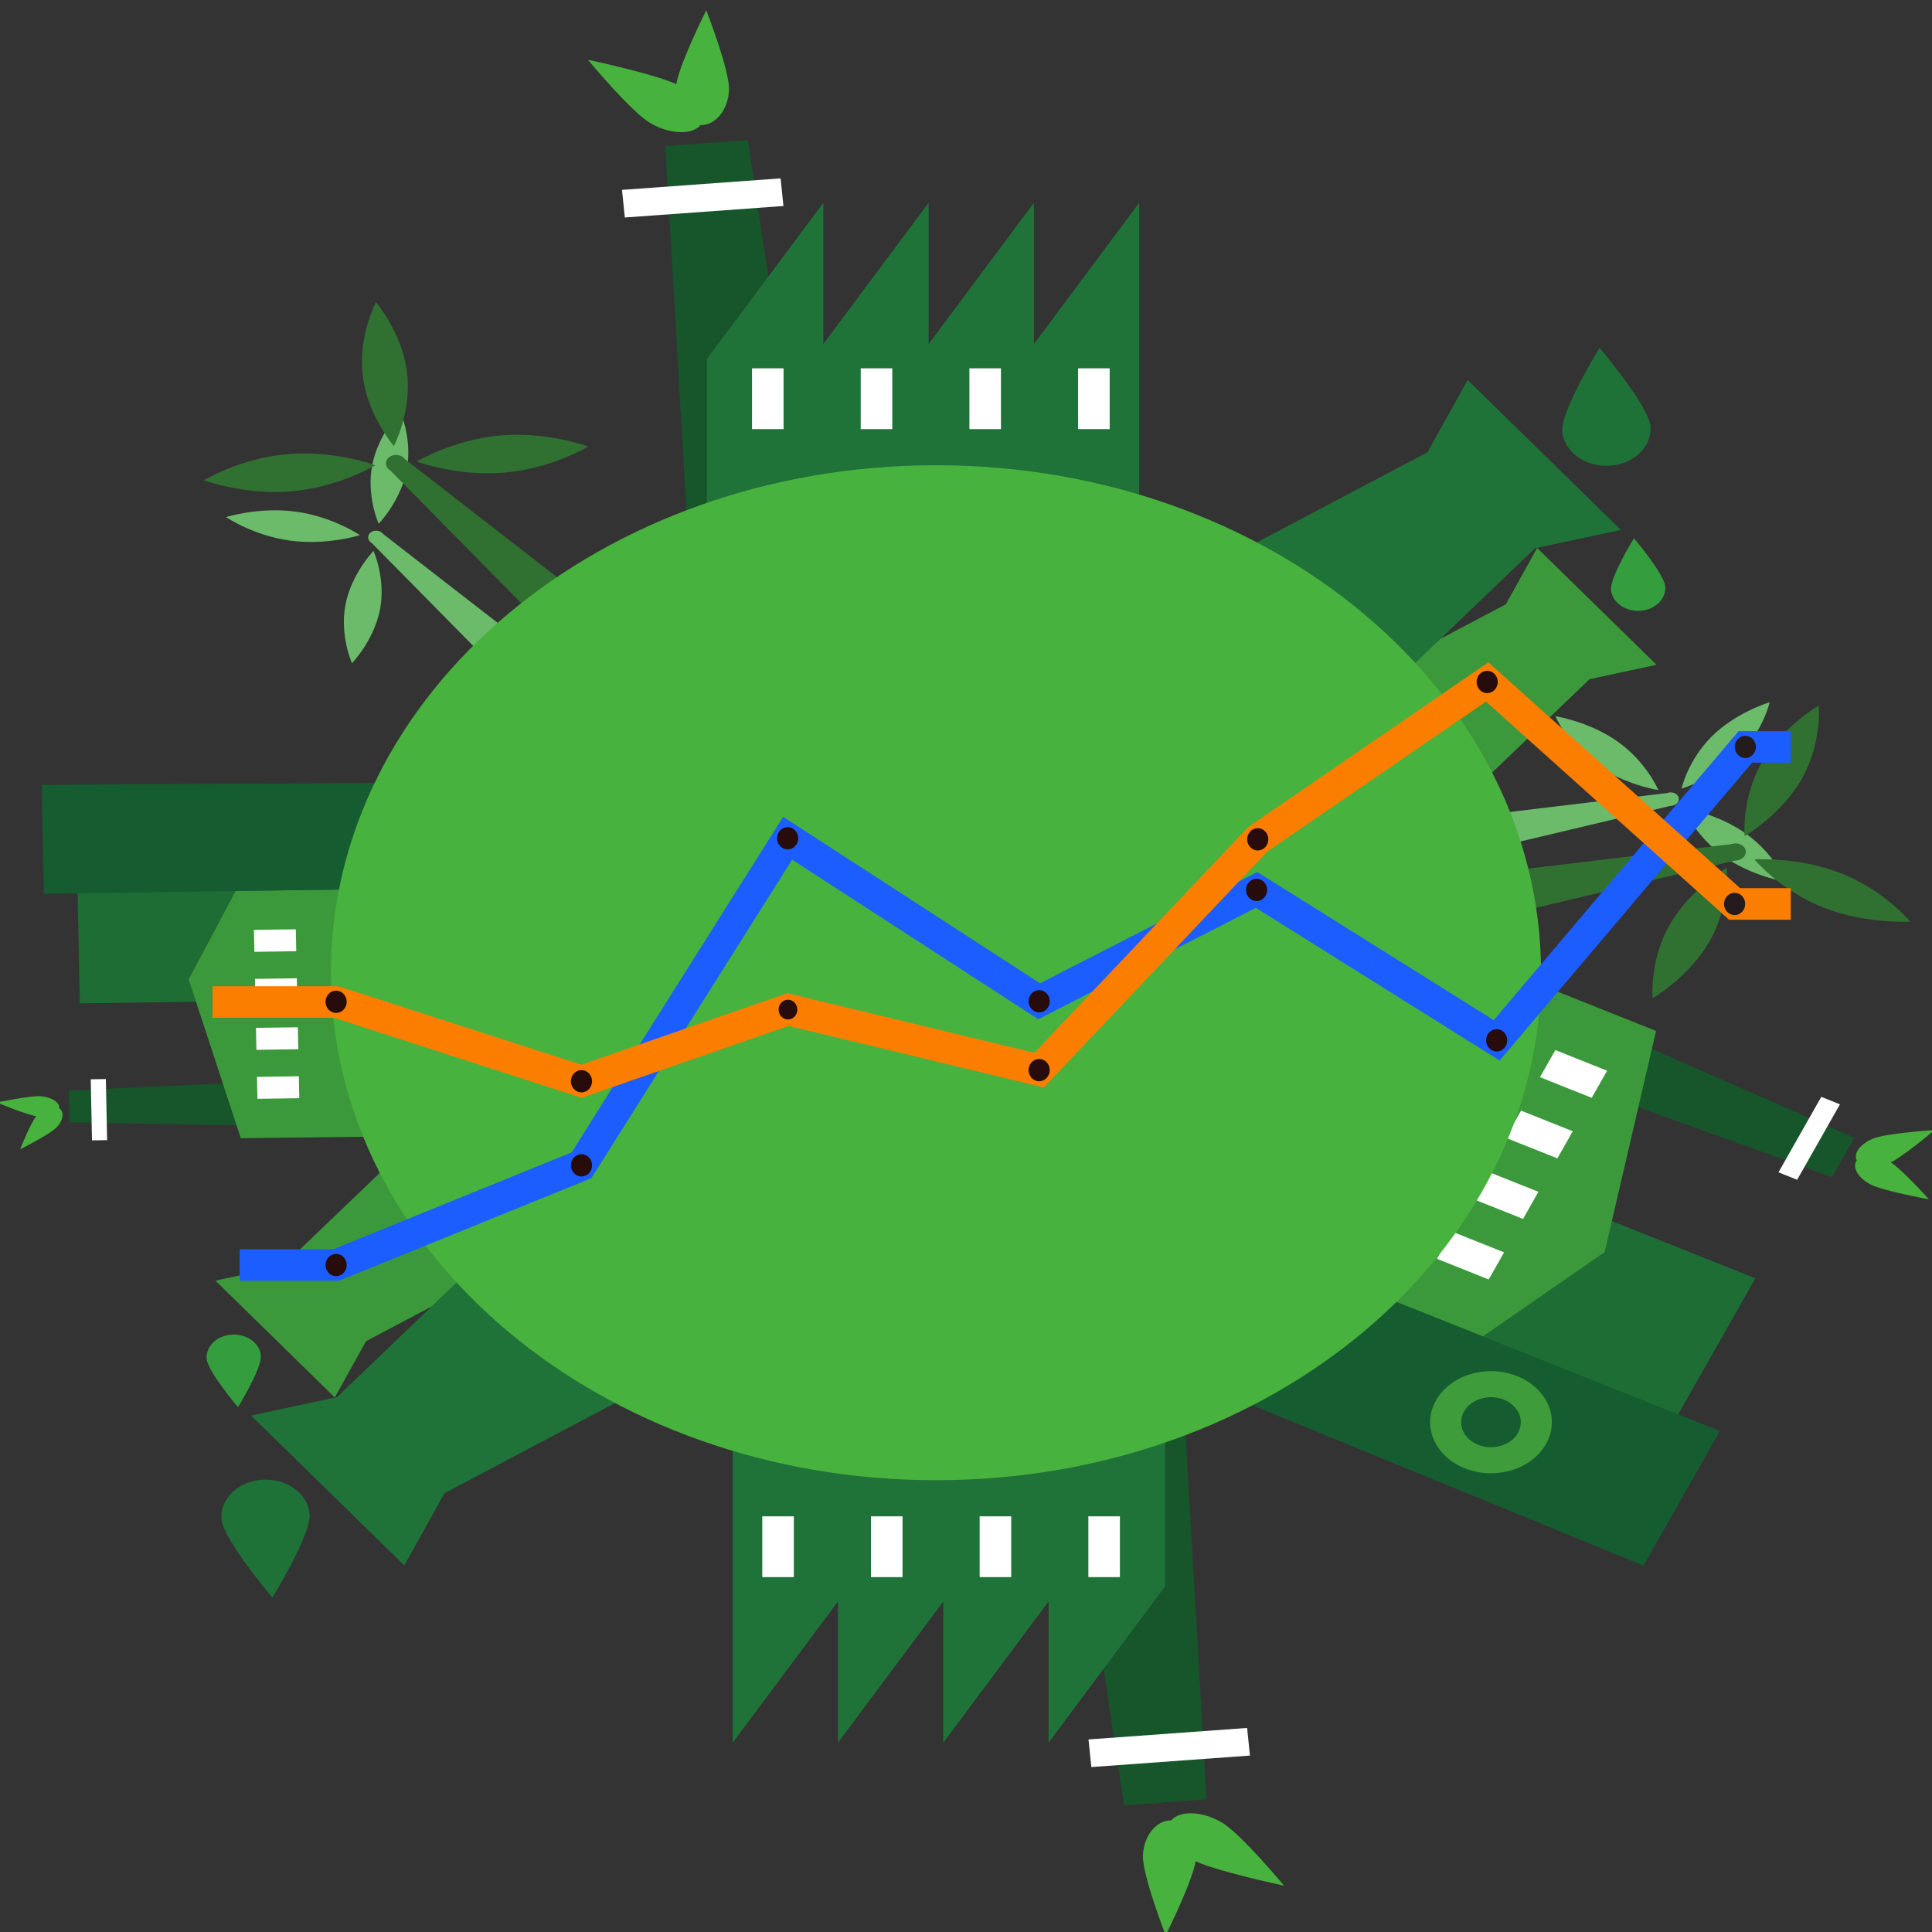 <?xml version="1.0" encoding="UTF-8" standalone="no"?>
<svg xmlns:inkscape="http://www.inkscape.org/namespaces/inkscape" xmlns:sodipodi="http://sodipodi.sourceforge.net/DTD/sodipodi-0.dtd" xmlns="http://www.w3.org/2000/svg" xmlns:svg="http://www.w3.org/2000/svg" width="300mm" height="300mm" viewBox="0 0 300 300" version="1.1" id="svg5" xml:space="preserve">
  <rect x="0" y="0" width="300" height="300" fill="#333333" stroke="none"/>
  <defs id="defs2"></defs>
  <g id="g269" transform="matrix(0.062,0,0,-0.052,165.396,434.659)" style="display:inline">
    <path d="m 147.348,2967.772 -177.21,1422.53 314.8,27.2 69.36,-1431.84 -206.95,-17.89" style="fill:#17552b;fill-opacity:1;fill-rule:nonzero;stroke:none" id="path323"></path>
    <path d="m 65.608,3082.122 -7.14,82.48 397.23,34.33 7.12,-82.47 -397.21,-34.34" style="fill:#ffffff;fill-opacity:1;fill-rule:nonzero;stroke:none" id="path325"></path>
    <path d="m 315.358,2807.514 c 48.25,-33.301 232.85,-79.531 232.85,-79.531 0,0 -108.7,156.239 -156.95,189.539 -48.25,33.3 -104.35,35.64 -125.31,5.29 -20.95,-30.38 1.17,-82.001 49.41,-115.298" style="fill:#47b23e;fill-opacity:1;fill-rule:nonzero;stroke:none" id="path327"></path>
    <path d="m 194.788,2819.502 c -2.42,-58.551 56.96,-239.402 56.96,-239.402 0,0 74.16,175.301 76.58,233.883 2.42,58.579 -25.52,107.299 -62.38,108.829 -36.87,1.52 -68.75,-44.72 -71.16,-103.31" style="fill:#47b23e;fill-opacity:1;fill-rule:nonzero;stroke:none" id="path329"></path>
    <path d="m -568.872,3576.682 v -421.66 l 263.7,421.66 v -421.66 l 263.67,421.66 v -421.66 l 291.86,466.7 v 751.9 h -263.68 -28.18 -235.51 -28.16 -235.53 -28.17 -263.67 v -1218.6 l 263.67,421.66" style="fill:#207338;fill-opacity:1;fill-rule:nonzero;stroke:none" id="path331"></path>
    <path d="m 58.138,3830.832 h 79.01 v -181.48 H 58.138 v 181.48" style="fill:#ffffff;fill-opacity:1;fill-rule:nonzero;stroke:none" id="path333"></path>
    <path d="m -214.092,3830.832 h 79.01 v -181.48 h -79.01 v 181.48" style="fill:#ffffff;fill-opacity:1;fill-rule:nonzero;stroke:none" id="path335"></path>
    <path d="m -486.322,3830.832 h 79.01 v -181.48 h -79.01 v 181.48" style="fill:#ffffff;fill-opacity:1;fill-rule:nonzero;stroke:none" id="path337"></path>
    <path d="m -758.552,3830.832 h 79.02 v -181.48 h -79.02 v 181.48" style="fill:#ffffff;fill-opacity:1;fill-rule:nonzero;stroke:none" id="path339"></path>
    <path d="m -1443.132,6382.592 72.94,69.03 -342.513,316.77 -27.84,-26.35 297.413,-359.45" style="fill:#6bbb6b;fill-opacity:1;fill-rule:nonzero;stroke:none" id="path341"></path>
    <path d="m -1740.209,6740.562 c -7.567,8 -7.219,20.62 0.781,28.18 7.988,7.57 20.609,7.23 28.168,-0.77 7.578,-8 7.227,-20.62 -0.769,-28.18 -8,-7.57 -20.614,-7.23 -28.18,0.77" style="fill:#6bbb6b;fill-opacity:1;fill-rule:nonzero;stroke:none" id="path343"></path>
    <path d="m -1940.862,6744.462 c -92.578,14.88 -160.667,70.19 -160.667,70.19 0,0 81.992,31.21 174.578,16.33 92.566,-14.88 160.664,-70.19 160.664,-70.19 0,0 -81.992,-31.21 -174.575,-16.33" style="fill:#6bbb6b;fill-opacity:1;fill-rule:nonzero;stroke:none" id="path345"></path>
    <path d="m -1715.932,6539.132 c -14.879,-92.57 -70.187,-160.66 -70.187,-160.66 0,0 -31.2,82 -16.325,174.57 14.883,92.57 70.192,160.67 70.192,160.67 0,0 31.203,-82 16.32,-174.58" style="fill:#6bbb6b;fill-opacity:1;fill-rule:nonzero;stroke:none" id="path347"></path>
    <path d="m -1735.537,6969.402 c 14.883,92.57 70.195,160.66 70.195,160.66 0,0 31.2,-82 16.32,-174.57 -14.88,-92.57 -70.191,-160.67 -70.191,-160.67 0,0 -31.203,82 -16.324,174.58" style="fill:#6bbb6b;fill-opacity:1;fill-rule:nonzero;stroke:none" id="path349"></path>
    <path d="m -1223.732,6590.222 -92.76,-87.78 -378.198,457.08 35.408,33.51 435.55,-402.81" style="fill:#307031;fill-opacity:1;fill-rule:nonzero;stroke:none" id="path351"></path>
    <path d="m -1657.422,6992.502 c -9.62,10.16 -25.67,10.6 -35.842,0.97 -10.16,-9.62 -10.613,-25.66 -0.984,-35.82 9.621,-10.17 25.666,-10.61 35.826,-1 10.17,9.63 10.63,25.68 1,35.85" style="fill:#307031;fill-opacity:1;fill-rule:nonzero;stroke:none" id="path353"></path>
    <path d="m -1648.312,7247.532 c -12.41,118.58 -77.882,208.9 -77.882,208.9 0,0 -45.339,-101.92 -32.941,-220.5 12.391,-118.59 77.863,-208.92 77.863,-208.92 0,0 45.36,101.93 32.96,220.52" style="fill:#307031;fill-opacity:1;fill-rule:nonzero;stroke:none" id="path355"></path>
    <path d="m -1403.372,6947.562 c 118.58,12.39 208.91,77.86 208.91,77.86 0,0 -101.92,45.35 -220.5,32.95 -118.59,-12.41 -208.92,-77.88 -208.92,-77.88 0,0 101.92,-45.34 220.51,-32.93" style="fill:#307031;fill-opacity:1;fill-rule:nonzero;stroke:none" id="path357"></path>
    <path d="m -1948.299,7002.592 c -118.57,-12.4 -208.906,-77.87 -208.906,-77.87 0,0 101.922,-45.36 220.5,-32.96 118.59,12.41 208.922,77.88 208.922,77.88 0,0 -101.93,45.35 -220.516,32.95" style="fill:#307031;fill-opacity:1;fill-rule:nonzero;stroke:none" id="path359"></path>
    <path d="m 1052.478,5925.352 20.88,-98.24 448.89,127.09 -7.96,37.5 -461.81,-66.35" style="fill:#6bbb6b;fill-opacity:1;fill-rule:nonzero;stroke:none" id="path361"></path>
    <path d="m 1512.848,5992.182 c 10.77,2.29 21.35,-4.59 23.64,-15.36 2.28,-10.76 -4.58,-21.35 -15.36,-23.63 -10.76,-2.29 -21.36,4.58 -23.64,15.35 -2.28,10.77 4.58,21.35 15.36,23.64" style="fill:#6bbb6b;fill-opacity:1;fill-rule:nonzero;stroke:none" id="path363"></path>
    <path d="m 1620.798,6161.362 c 60.98,71.24 143.67,100.5 143.67,100.5 0,0 -16.13,-86.23 -77.1,-157.47 -60.96,-71.23 -143.67,-100.5 -143.67,-100.5 0,0 16.14,86.24 77.1,157.47" style="fill:#6bbb6b;fill-opacity:1;fill-rule:nonzero;stroke:none" id="path365"></path>
    <path d="m 1328.308,6076.502 c -71.24,60.97 -100.49,143.67 -100.49,143.67 0,0 86.22,-16.14 157.47,-77.11 71.23,-60.96 100.49,-143.66 100.49,-143.66 0,0 -86.24,16.13 -157.47,77.1" style="fill:#6bbb6b;fill-opacity:1;fill-rule:nonzero;stroke:none" id="path367"></path>
    <path d="m 1705.668,5868.872 c 71.24,-60.96 100.5,-143.68 100.5,-143.68 0,0 -86.24,16.15 -157.48,77.11 -71.23,60.97 -100.49,143.68 -100.49,143.68 0,0 86.25,-16.14 157.47,-77.11" style="fill:#6bbb6b;fill-opacity:1;fill-rule:nonzero;stroke:none" id="path369"></path>
    <path d="m 1115.258,5629.872 -26.54,124.92 587.23,84.38 10.13,-47.69 -570.82,-161.61" style="fill:#307031;fill-opacity:1;fill-rule:nonzero;stroke:none" id="path371"></path>
    <path d="m 1684.648,5790.182 c 13.7,2.9 22.43,16.36 19.52,30.07 -2.91,13.68 -16.36,22.44 -30.05,19.52 -13.69,-2.9 -22.44,-16.37 -19.53,-30.05 2.91,-13.7 16.37,-22.46 30.06,-19.54" style="fill:#307031;fill-opacity:1;fill-rule:nonzero;stroke:none" id="path373"></path>
    <path d="m 1897.518,5649.432 c 107.65,-51.26 218.87,-42.49 218.87,-42.49 0,0 -63.32,91.84 -170.98,143.09 -107.65,51.27 -218.87,42.5 -218.87,42.5 0,0 63.33,-91.86 170.98,-143.1" style="fill:#307031;fill-opacity:1;fill-rule:nonzero;stroke:none" id="path375"></path>
    <path d="m 1513.838,5596.822 c -51.26,-107.64 -42.49,-218.85 -42.49,-218.85 0,0 91.84,63.31 143.09,170.97 51.26,107.66 42.49,218.88 42.49,218.88 0,0 -91.85,-63.33 -143.09,-171" style="fill:#307031;fill-opacity:1;fill-rule:nonzero;stroke:none" id="path377"></path>
    <path d="m 1844.928,6033.122 c 51.25,107.64 42.5,218.85 42.5,218.85 0,0 -91.86,-63.31 -143.1,-170.96 -51.25,-107.66 -42.49,-218.87 -42.49,-218.87 0,0 91.84,63.32 143.09,170.98" style="fill:#307031;fill-opacity:1;fill-rule:nonzero;stroke:none" id="path379"></path>
    <path d="m -1606.992,4981.562 299.04,-348.73 -442.902,-278.89 -78.351,-168.08 -299.035,348.73 167.816,43 353.432,403.97" style="fill:#3c993b;fill-opacity:1;fill-rule:nonzero;stroke:none" id="path381"></path>
    <path d="m -1370.022,4705.222 383.68,-447.45 -568.26,-357.81 -100.52,-215.65 -383.673,447.41 215.308,55.18 453.465,518.32" style="fill:#207338;fill-opacity:1;fill-rule:nonzero;stroke:none" id="path383"></path>
    <path d="m -2112.924,3822.112 c 4.285,-60.96 127.379,-233.98 127.379,-233.98 0,0 97.637,188.57 93.344,249.51 -4.286,60.96 -57.18,106.88 -118.125,102.6 -60.95,-4.3 -106.887,-57.19 -102.598,-118.13" style="fill:#1e7137;fill-opacity:1;fill-rule:nonzero;stroke:none" id="path385"></path>
    <path d="m -2150.033,4300.782 c 2.64,-37.49 78.367,-143.94 78.367,-143.94 0,0 60.07,116 57.418,153.49 -2.637,37.51 -35.176,65.77 -72.66,63.12 -37.5,-2.64 -65.754,-35.18 -63.125,-72.67" style="fill:#349e3e;fill-opacity:1;fill-rule:nonzero;stroke:none" id="path387"></path>
    <path d="m -794.442,7940.522 177.21,-1422.54 -314.8,-27.19 -69.35,1431.84 206.94,17.89" style="fill:#17552b;fill-opacity:1;fill-rule:nonzero;stroke:none" id="path389"></path>
    <path d="m -712.692,7826.162 7.13,-82.48 -397.23,-34.33 -7.12,82.48 397.22,34.33" style="fill:#ffffff;fill-opacity:1;fill-rule:nonzero;stroke:none" id="path391"></path>
    <path d="m -962.452,8100.772 c -48.25,33.3 -232.86,79.53 -232.86,79.53 0,0 108.71,-156.24 156.96,-189.54 48.25,-33.29 104.36,-35.63 125.31,-5.29 20.95,30.39 -1.17,82 -49.41,115.3" style="fill:#47b23e;fill-opacity:1;fill-rule:nonzero;stroke:none" id="path393"></path>
    <path d="m -841.882,8088.782 c 2.42,58.56 -56.96,239.41 -56.96,239.41 0,0 -74.17,-175.31 -76.59,-233.88 -2.41,-58.58 25.52,-107.3 62.39,-108.84 36.87,-1.51 68.74,44.72 71.16,103.31" style="fill:#47b23e;fill-opacity:1;fill-rule:nonzero;stroke:none" id="path395"></path>
    <path d="m -78.222,7331.602 v 421.66 l -263.69,-421.66 v 421.66 l -263.68,-421.66 v 421.66 l -291.86,-466.7 v -751.9 h 263.68 28.18 235.51 28.17 235.52 28.17 263.67 v 1218.6 l -263.67,-421.66" style="fill:#207338;fill-opacity:1;fill-rule:nonzero;stroke:none" id="path397"></path>
    <path d="m -705.232,7077.452 h -79.01 v 181.49 h 79.01 v -181.49" style="fill:#ffffff;fill-opacity:1;fill-rule:nonzero;stroke:none" id="path399"></path>
    <path d="m -433.002,7077.452 h -79.01 v 181.49 h 79.01 v -181.49" style="fill:#ffffff;fill-opacity:1;fill-rule:nonzero;stroke:none" id="path401"></path>
    <path d="m -160.772,7077.452 h -79.01 v 181.49 h 79.01 v -181.49" style="fill:#ffffff;fill-opacity:1;fill-rule:nonzero;stroke:none" id="path403"></path>
    <path d="M 111.458,7077.452 H 32.438 v 181.49 h 79.02 v -181.49" style="fill:#ffffff;fill-opacity:1;fill-rule:nonzero;stroke:none" id="path405"></path>
    <path d="m 959.898,5926.722 -299.04,348.73 442.9,278.9 78.35,168.08 299.03,-348.73 -167.81,-43.01 -353.43,-403.97" style="fill:#3c993b;fill-opacity:1;fill-rule:nonzero;stroke:none" id="path407"></path>
    <path d="m 722.928,6203.072 -383.68,447.43 568.25,357.82 100.53,215.66 383.67,-447.42 -215.31,-55.17 -453.46,-518.32" style="fill:#207338;fill-opacity:1;fill-rule:nonzero;stroke:none" id="path409"></path>
    <path d="m 1465.828,7086.172 c -4.29,60.96 -127.38,233.98 -127.38,233.98 0,0 -97.63,-188.56 -93.34,-249.51 4.28,-60.95 57.18,-106.88 118.12,-102.59 60.95,4.3 106.89,57.18 102.6,118.12" style="fill:#1e7137;fill-opacity:1;fill-rule:nonzero;stroke:none" id="path411"></path>
    <path d="m 1502.928,6607.502 c -2.64,37.5 -78.36,143.95 -78.36,143.95 0,0 -60.07,-116.01 -57.41,-153.5 2.63,-37.51 35.17,-65.76 72.66,-63.11 37.51,2.63 65.75,35.17 63.11,72.66" style="fill:#349e3e;fill-opacity:1;fill-rule:nonzero;stroke:none" id="path413"></path>
    <path d="m 1920.928,4843.792 -824.13,354.48 84.94,178.59 795.03,-415.68 -55.84,-117.39" style="fill:#17552b;fill-opacity:1;fill-rule:nonzero;stroke:none" id="path415"></path>
    <path d="m 1515.308,4093.082 -734.02,349.14 213.29,448.42 734.03,-349.15 -213.3,-448.41" style="fill:#1d6d35;fill-opacity:1;fill-rule:nonzero;stroke:none" id="path417"></path>
    <path d="m 1046.068,4368.112 -361.61,172 433.86,912.14 361.61,-172.01 -128.71,-660.19 -305.15,-251.94" style="fill:#3c993b;fill-opacity:1;fill-rule:nonzero;stroke:none" id="path419"></path>
    <path d="m 1318.778,5080.582 -129.53,61.61 38.51,80.96 129.53,-61.62 -38.51,-80.95" style="fill:#ffffff;fill-opacity:1;fill-rule:nonzero;stroke:none" id="path421"></path>
    <path d="m 1232.788,4899.782 -129.55,61.61 38.51,80.96 129.54,-61.63 -38.5,-80.94" style="fill:#ffffff;fill-opacity:1;fill-rule:nonzero;stroke:none" id="path423"></path>
    <path d="m 1146.778,4718.972 -129.54,61.61 38.51,80.95 129.54,-61.61 -38.51,-80.95" style="fill:#ffffff;fill-opacity:1;fill-rule:nonzero;stroke:none" id="path425"></path>
    <path d="m 1060.778,4538.172 -129.54,61.61 38.52,80.94 129.52,-61.61 -38.5,-80.94" style="fill:#ffffff;fill-opacity:1;fill-rule:nonzero;stroke:none" id="path427"></path>
    <path d="m 1448.518,3683.622 -1045.39,511.14 281.33,345.35 955.32,-454.41 -191.26,-402.08" style="fill:#155d30;fill-opacity:1;fill-rule:nonzero;stroke:none" id="path429"></path>
    <path d="m 1204.108,4046.402 c 36.17,76.01 3.85,166.94 -72.16,203.1 -76.01,36.16 -166.94,3.84 -203.1,-72.17 -36.15,-76.01 -3.84,-166.94 72.17,-203.09 76.01,-36.16 166.94,-3.85 203.09,72.16" style="fill:#3e9c3a;fill-opacity:1;fill-rule:nonzero;stroke:none" id="path431"></path>
    <path d="m 1133.948,4079.772 c 17.72,37.26 1.89,81.84 -35.38,99.57 -37.25,17.71 -81.83,1.87 -99.55,-35.39 -17.72,-37.25 -1.87,-81.82 35.37,-99.54 37.26,-17.73 81.84,-1.89 99.56,35.36" style="fill:#155d30;fill-opacity:1;fill-rule:nonzero;stroke:none" id="path433"></path>
    <path d="m 1833.298,4835.832 -46.76,22.26 107.19,225.33 46.76,-22.26 -107.19,-225.33" style="fill:#ffffff;fill-opacity:1;fill-rule:nonzero;stroke:none" id="path435"></path>
    <path d="m 2060.628,4883.782 c 33.25,15.5 116.65,100.57 116.65,100.57 0,0 -118.76,-9.27 -152.01,-24.78 -33.26,-15.51 -52.29,-45.06 -42.53,-65.98 9.77,-20.93 44.64,-25.33 77.89,-9.81" style="fill:#47b23e;fill-opacity:1;fill-rule:nonzero;stroke:none" id="path437"></path>
    <path d="m 2016.008,4822.482 c 30.84,-19.84 147.28,-45.01 147.28,-45.01 0,0 -71.19,95.51 -102.06,115.35 -30.85,19.86 -65.98,20.19 -78.49,0.77 -12.48,-19.44 2.4,-51.26 33.27,-71.11" style="fill:#47b23e;fill-opacity:1;fill-rule:nonzero;stroke:none" id="path439"></path>
    <path d="m -2495.166,5102.212 654.668,36.13 2.511,-144.51 -655.535,13.39 -1.644,94.99" style="fill:#17552b;fill-opacity:1;fill-rule:nonzero;stroke:none" id="path441"></path>
    <path d="m -2473.94,5725.462 593.95,10.31 6.293,-362.85 -593.95,-10.3 -6.293,362.84" style="fill:#1d6d35;fill-opacity:1;fill-rule:nonzero;stroke:none" id="path443"></path>
    <path d="m -2077.381,5698.132 292.602,5.08 42.945,-738.76 -322.742,-4.4 -130.547,473.92 117.742,264.16" style="fill:#3c993b;fill-opacity:1;fill-rule:nonzero;stroke:none" id="path445"></path>
    <path d="m -2024.069,5143.152 104.821,1.81 1.136,-65.51 -104.82,-1.81 -1.137,65.51" style="fill:#ffffff;fill-opacity:1;fill-rule:nonzero;stroke:none" id="path447"></path>
    <path d="m -2026.608,5289.442 104.817,1.83 1.14,-65.51 -104.82,-1.82 -1.137,65.5" style="fill:#ffffff;fill-opacity:1;fill-rule:nonzero;stroke:none" id="path449"></path>
    <path d="m -2029.147,5435.752 104.817,1.83 1.14,-65.52 -104.816,-1.81 -1.141,65.5" style="fill:#ffffff;fill-opacity:1;fill-rule:nonzero;stroke:none" id="path451"></path>
    <path d="m -2031.686,5582.052 104.821,1.82 1.132,-65.5 -104.812,-1.82 -1.141,65.5" style="fill:#ffffff;fill-opacity:1;fill-rule:nonzero;stroke:none" id="path453"></path>
    <path d="m -2563.444,6015.152 850.426,5.59 -71.761,-317.53 -773.012,-13.42 -5.653,325.36" style="fill:#155d30;fill-opacity:1;fill-rule:nonzero;stroke:none" id="path455"></path>
    <path d="m -2440.416,5135.932 37.851,0.64 3.161,-182.33 -37.848,-0.65 -3.164,182.34" style="fill:#ffffff;fill-opacity:1;fill-rule:nonzero;stroke:none" id="path457"></path>
    <path d="m -2573.58,5030.592 c -16.715,-20.96 -43.617,-103.76 -43.617,-103.76 0,0 74.707,44.69 91.418,65.66 16.714,20.97 19.558,46.5 6.359,57.02 -13.195,10.52 -37.449,2.05 -54.16,-18.92" style="fill:#47b23e;fill-opacity:1;fill-rule:nonzero;stroke:none" id="path459"></path>
    <path d="m -2564.311,5085.232 c -26.644,2.95 -111.031,-18.47 -111.031,-18.47 0,0 77.652,-39.34 104.316,-42.29 26.653,-2.95 49.747,8.27 51.606,25.04 1.851,16.78 -18.234,32.77 -44.891,35.72" style="fill:#47b23e;fill-opacity:1;fill-rule:nonzero;stroke:none" id="path461"></path>
    <path d="m 1191.908,5454.142 c 0,836.96 -678.5,1515.45 -1515.45,1515.45 -836.97,0 -1515.456,-678.49 -1515.456,-1515.45 0,-836.96 678.486,-1515.45 1515.456,-1515.45 836.95,0 1515.45,678.49 1515.45,1515.45" style="fill:#47b23e;fill-opacity:1;fill-rule:nonzero;stroke:none" id="path463"></path>
  </g>
  <g id="g19" transform="matrix(0.019,0,0,-0.02,-29.398,279.246)">
    <path d="m 3505.81,4140.7 h 788.45 l 2005.26,774.15 1685.09,2539.32 2055.29,-1265.69 1776.8,864.5 1962.3,-1167.83 2032.2,2278.26 h 371.5" style="fill:none;stroke:#1c5dff;stroke-width:244.943;stroke-linecap:butt;stroke-linejoin:miter;stroke-miterlimit:10;stroke-dasharray:none;stroke-opacity:1" id="path31"></path>
    <path d="m 3283.84,6182.8 h 1010.3 l 2005.38,-615.32 1687.51,556.52 2052.87,-470.04 1786.5,1791.98 1875,1221.65 2022.2,-1723.51 h 459.1" style="display:inline;fill:none;stroke:#fb7e00;stroke-width:244.943;stroke-linecap:butt;stroke-linejoin:miter;stroke-miterlimit:10;stroke-dasharray:none;stroke-opacity:1" id="path47"></path>
    <g id="g3445">
      <path d="m 6386.01,4914.85 c 0,-47.77 -38.73,-86.49 -86.49,-86.49 -47.77,0 -86.49,38.72 -86.49,86.49 0,47.76 38.72,86.49 86.49,86.49 47.76,0 86.49,-38.73 86.49,-86.49" style="fill:#280b0b;fill-opacity:1;fill-rule:nonzero;stroke:none;stroke-width:489.887;stroke-dasharray:none" id="path33"></path>
      <path d="m 10126.4,6188.48 c 0,-47.77 -38.7,-86.49 -86.5,-86.49 -47.73,0 -86.45,38.72 -86.45,86.49 0,47.77 38.72,86.49 86.45,86.49 47.8,0 86.5,-38.72 86.5,-86.49" style="fill:#280b0b;fill-opacity:1;fill-rule:nonzero;stroke:none;stroke-width:489.887;stroke-dasharray:none" id="path35"></path>
      <path d="m 11903.2,7052.98 c 0,-47.78 -38.8,-86.5 -86.5,-86.5 -47.8,0 -86.5,38.72 -86.5,86.5 0,47.76 38.7,86.48 86.5,86.48 47.7,0 86.5,-38.72 86.5,-86.48" style="fill:#280b0b;fill-opacity:1;fill-rule:nonzero;stroke:none;stroke-width:489.887;stroke-dasharray:none" id="path37"></path>
      <path d="m 13865.5,5885.15 c 0,-47.76 -38.7,-86.48 -86.5,-86.48 -47.8,0 -86.5,38.72 -86.5,86.48 0,47.78 38.7,86.5 86.5,86.5 47.8,0 86.5,-38.72 86.5,-86.5" style="fill:#280b0b;fill-opacity:1;fill-rule:nonzero;stroke:none;stroke-width:489.887;stroke-dasharray:none" id="path39"></path>
      <path d="m 8071.1,7454.17 c 0,-47.77 -38.72,-86.49 -86.49,-86.49 -47.76,0 -86.48,38.72 -86.48,86.49 0,47.76 38.72,86.49 86.48,86.49 47.77,0 86.49,-38.73 86.49,-86.49" style="fill:#280b0b;fill-opacity:1;fill-rule:nonzero;stroke:none;stroke-width:489.887;stroke-dasharray:none" id="path41"></path>
      <path d="m 4380.75,4140.71 c 0,-47.76 -38.73,-86.49 -86.5,-86.49 -47.76,0 -86.48,38.73 -86.48,86.49 0,47.76 38.72,86.48 86.48,86.48 47.77,0 86.5,-38.72 86.5,-86.48" style="fill:#280b0b;fill-opacity:1;fill-rule:nonzero;stroke:none;stroke-width:489.887;stroke-dasharray:none" id="path43"></path>
      <path d="m 15897.6,8163.41 c 0,-47.76 -38.7,-86.48 -86.4,-86.48 -47.8,0 -86.5,38.72 -86.5,86.48 0,47.78 38.7,86.49 86.5,86.49 47.7,0 86.4,-38.71 86.4,-86.49" style="fill:#241c1c;fill-opacity:1;fill-rule:nonzero;stroke:none;stroke-width:489.887;stroke-dasharray:none" id="path45"></path>
      <path d="m 4380.63,6184.51 c 0,-47.77 -38.72,-86.49 -86.49,-86.49 -47.76,0 -86.49,38.72 -86.49,86.49 0,47.77 38.73,86.48 86.49,86.48 47.77,0 86.49,-38.71 86.49,-86.48" style="fill:#280b0b;fill-opacity:1;fill-rule:nonzero;stroke:none;stroke-width:489.887;stroke-dasharray:none" id="path49"></path>
      <path d="m 6386.01,5567.48 c 0,-47.77 -38.73,-86.49 -86.49,-86.49 -47.77,0 -86.49,38.72 -86.49,86.49 0,47.76 38.72,86.48 86.49,86.48 47.76,0 86.49,-38.72 86.49,-86.48" style="fill:#280b0b;fill-opacity:1;fill-rule:nonzero;stroke:none;stroke-width:489.887;stroke-dasharray:none" id="path51"></path>
      <path d="m 8063.71,6124 c 0,-42.32 -34.33,-76.63 -76.68,-76.63 -42.35,0 -76.68,34.31 -76.68,76.63 0,42.32 34.33,76.62 76.68,76.62 42.35,0 76.68,-34.3 76.68,-76.62" style="fill:#280b0b;fill-opacity:1;fill-rule:nonzero;stroke:none;stroke-width:489.887;stroke-dasharray:none" id="path53"></path>
      <path d="m 10126.4,5653.96 c 0,-47.76 -38.7,-86.48 -86.5,-86.48 -47.73,0 -86.45,38.72 -86.45,86.48 0,47.77 38.72,86.5 86.45,86.5 47.8,0 86.5,-38.73 86.5,-86.5" style="fill:#280b0b;fill-opacity:1;fill-rule:nonzero;stroke:none;stroke-width:489.887;stroke-dasharray:none" id="path55"></path>
      <path d="m 11912.9,7445.94 c 0,-47.77 -38.8,-86.49 -86.5,-86.49 -47.8,0 -86.5,38.72 -86.5,86.49 0,47.77 38.7,86.49 86.5,86.49 47.7,0 86.5,-38.72 86.5,-86.49" style="fill:#280b0b;fill-opacity:1;fill-rule:nonzero;stroke:none;stroke-width:489.887;stroke-dasharray:none" id="path57"></path>
      <path d="m 15810.1,6944.08 c 0,-47.76 -38.7,-86.49 -86.5,-86.49 -47.8,0 -86.5,38.73 -86.5,86.49 0,47.76 38.7,86.49 86.5,86.49 47.8,0 86.5,-38.73 86.5,-86.49" style="fill:#241c1c;fill-opacity:1;fill-rule:nonzero;stroke:none;stroke-width:489.887;stroke-dasharray:none" id="path59"></path>
      <path d="m 13787.8,8667.59 c 0,-47.76 -38.7,-86.48 -86.4,-86.48 -47.8,0 -86.5,38.72 -86.5,86.48 0,47.77 38.7,86.5 86.5,86.5 47.7,0 86.4,-38.73 86.4,-86.5" style="fill:#280b0b;fill-opacity:1;fill-rule:nonzero;stroke:none;stroke-width:489.887;stroke-dasharray:none" id="path61"></path>
    </g>
  </g>
</svg>
